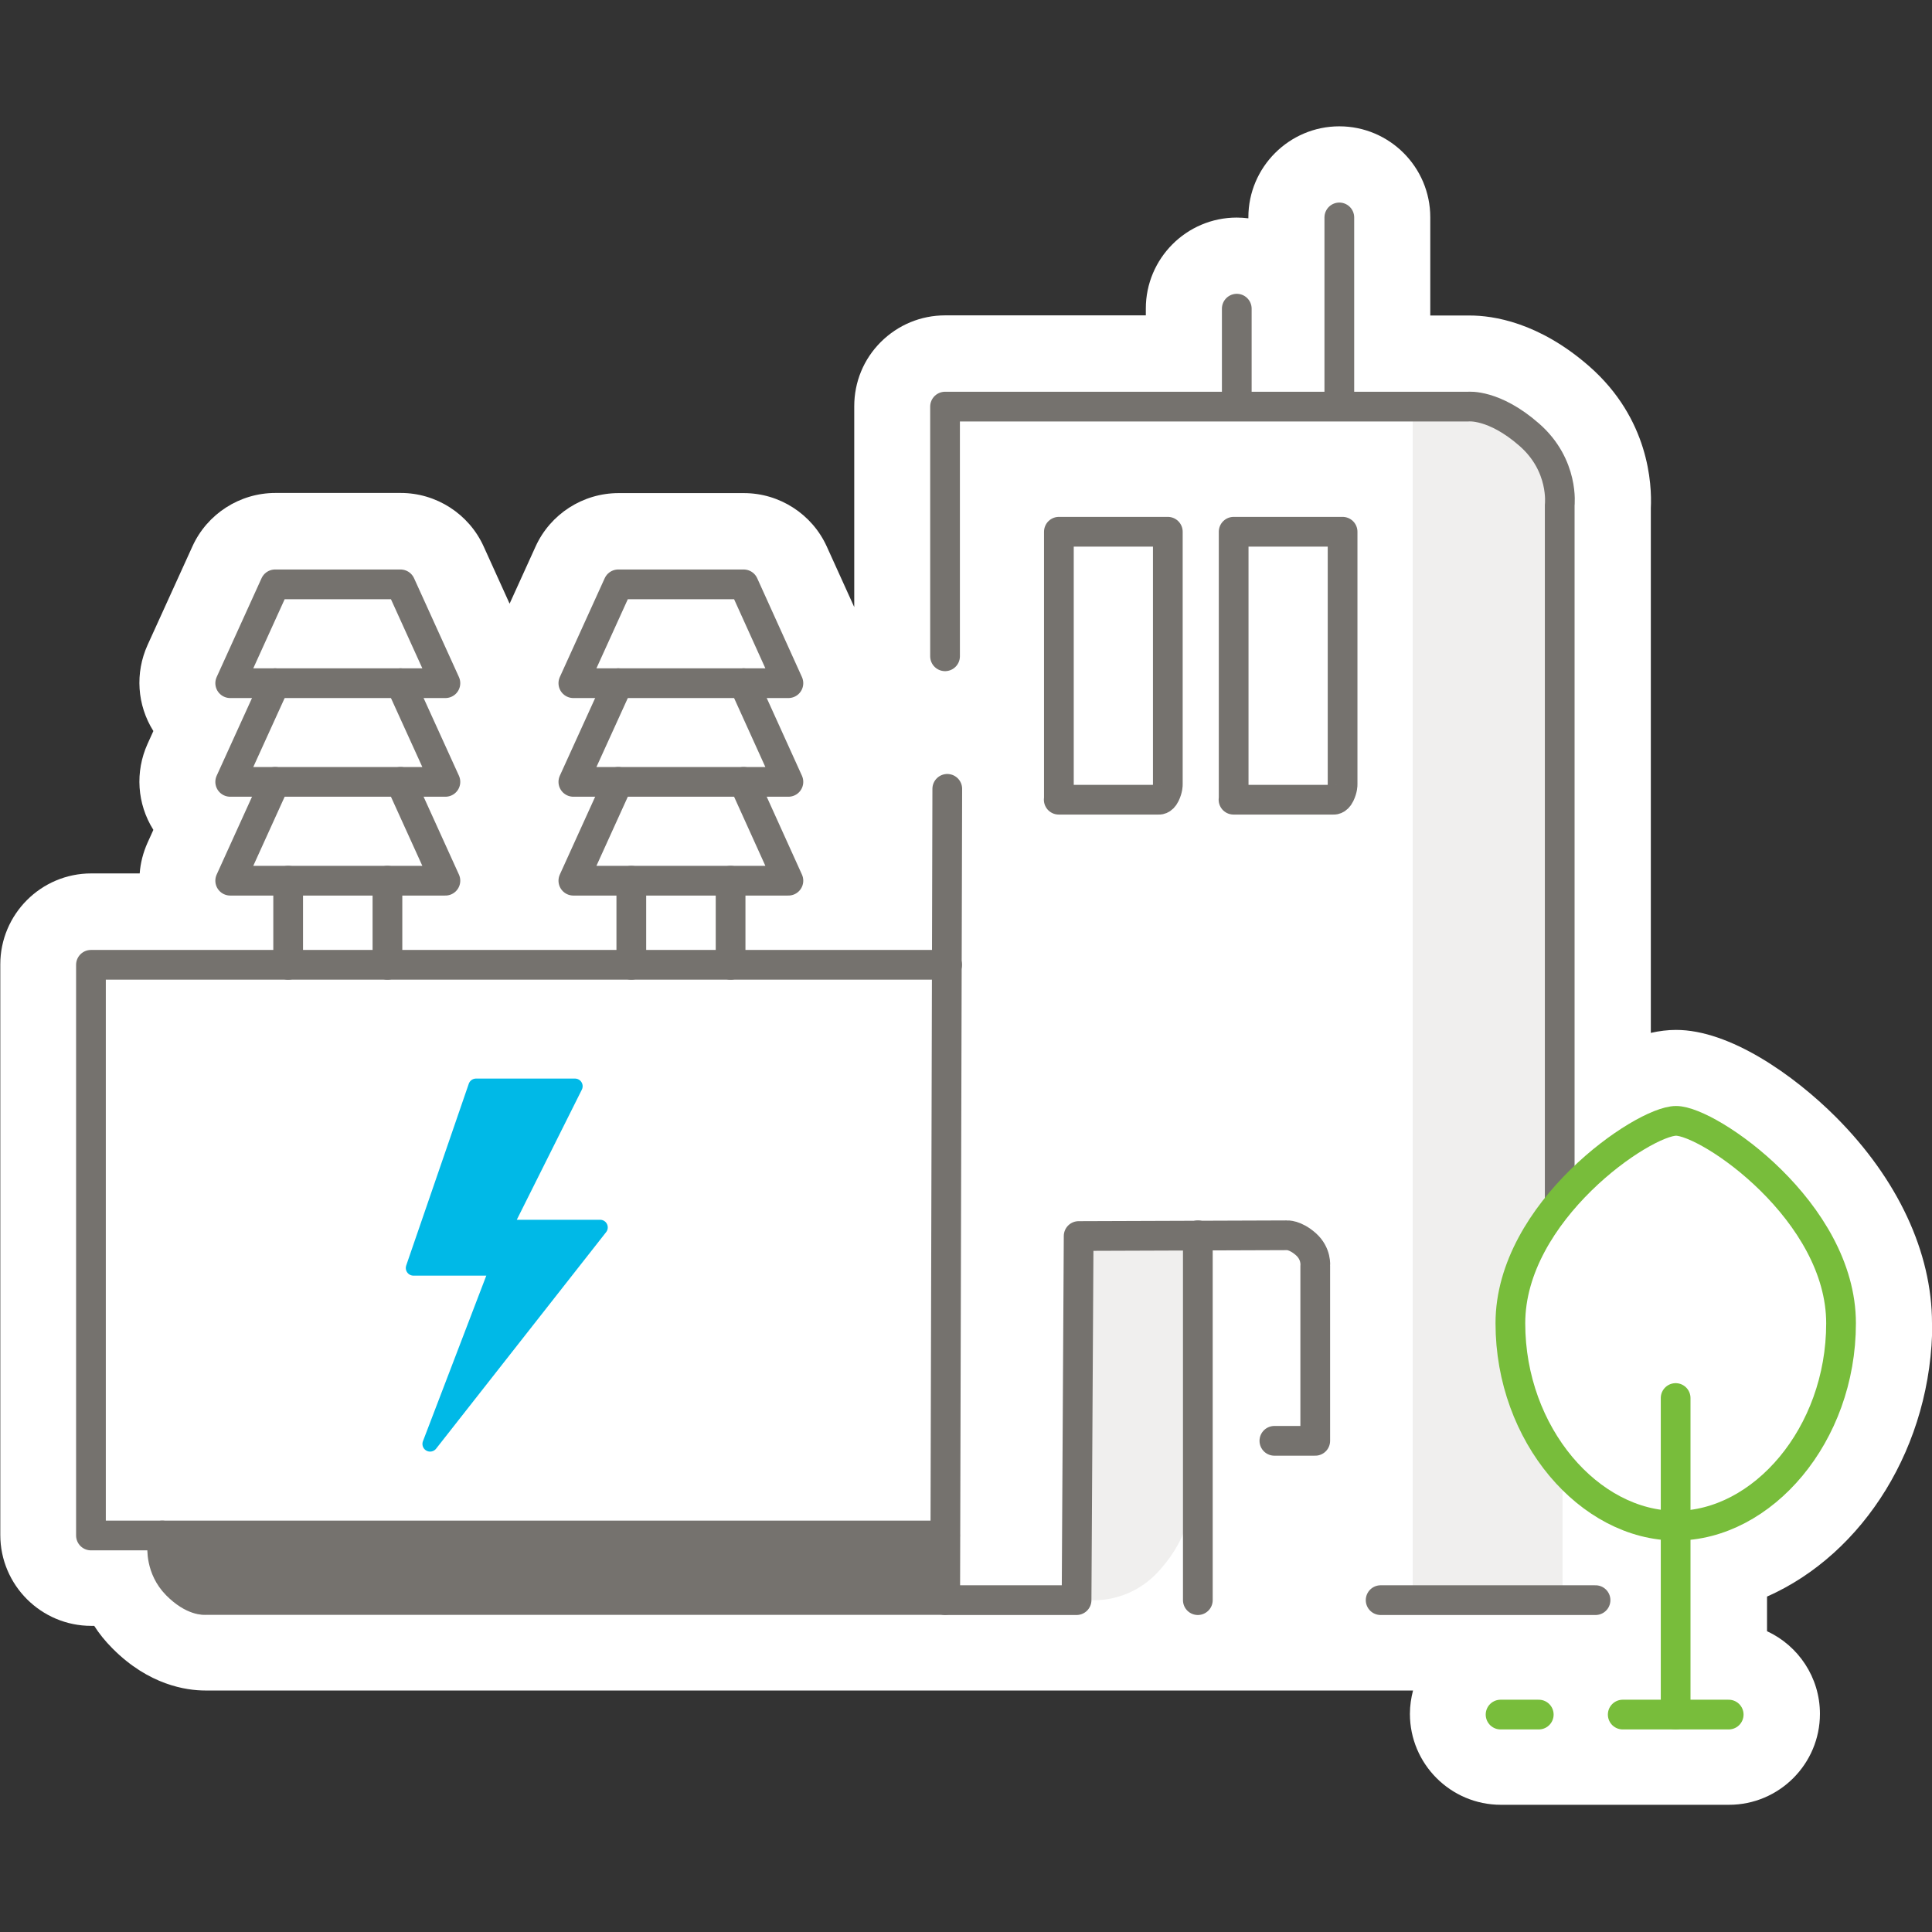<?xml version="1.0" encoding="UTF-8"?>
<svg id="uuid-b94984e9-0cb7-4e7d-9c15-2a99623c4b69" data-name="grossspannwerk" xmlns="http://www.w3.org/2000/svg" viewBox="0 0 130 130">
  <rect x="0" y="0" width="130" height="130" fill="#333333" stroke="none"/>
  <path d="m130,89.04c0-4.77-2.3-9.7-6.47-13.88-2.83-2.83-7.14-5.86-10.75-5.86-.56,0-1.13.07-1.7.2v-35.31c.08-1.61-.12-6.01-4.14-9.54-3.39-2.97-6.48-3.42-8.03-3.42-.1,0-.18,0-.26,0h-2.41v-6.61c0-3.38-2.75-6.12-6.12-6.12s-6.12,2.75-6.12,6.12v.07c-.26-.03-.52-.05-.78-.05-3.38,0-6.12,2.75-6.12,6.12v.46h-13.5c-1.64,0-3.17.64-4.33,1.79-1.16,1.16-1.79,2.69-1.79,4.33v13.51l-1.85-4.08c-.99-2.18-3.18-3.59-5.57-3.59h-8.44c-2.4,0-4.59,1.41-5.58,3.59l-1.75,3.85-1.75-3.86c-.99-2.18-3.18-3.59-5.57-3.59h-8.44c-2.4,0-4.59,1.41-5.58,3.59l-3.02,6.64c-.85,1.88-.71,4.04.39,5.79l-.39.86c-.85,1.88-.71,4.04.39,5.79l-.39.86c-.3.67-.48,1.37-.53,2.07h-3.26c-3.38,0-6.12,2.75-6.12,6.12v38.39c0,3.38,2.75,6.12,6.12,6.12h.2c.33.52.74,1.03,1.23,1.52,2.44,2.46,4.96,2.83,6.24,2.83.05,0,.09,0,.13,0h49.67s25.93,0,29.31,0h2.16c-.13.5-.21,1.03-.21,1.57,0,3.38,2.75,6.12,6.12,6.12h15.35c3.38,0,6.12-2.75,6.12-6.12,0-2.46-1.46-4.59-3.56-5.56v-2.33c6.5-2.87,11.12-10.16,11.12-18.43Z" style="fill: #fff;"/>
  <g>
    <line x1="90.12" y1="14.63" x2="90.12" y2="26.91" style="fill: none; stroke: #75726e; stroke-linecap: round; stroke-linejoin: round; stroke-width: 2px;"/>
    <line x1="83.22" y1="20.77" x2="83.22" y2="26.91" style="fill: none; stroke: #75726e; stroke-linecap: round; stroke-linejoin: round; stroke-width: 2px;"/>
    <path d="m98.52,27.48s2.66-.32,4.73,2.05c2.08,2.37,1.89,4.1,1.89,4.1v74.04s-10.08,0-10.08,0V27.47h3.46Z" style="fill: #f0efee;"/>
    <path d="m73.34,107.66s2.66.32,4.73-2.05c2.08-2.37,1.89-4.1,1.89-4.1v-18.34s-7.36,0-7.36,0v24.5h.74Z" style="fill: #f0efee;"/>
    <path d="m104.95,97.95v-63.97s.32-2.66-2.05-4.73c-2.37-2.08-4.1-1.89-4.1-1.89h-35.21s0,16.8,0,16.8" style="fill: none; stroke: #75726e; stroke-linecap: round; stroke-linejoin: round; stroke-width: 2px;"/>
    <path d="m85.75,96.95h2.75v-11.77s.1-.82-.64-1.47c-.73-.64-1.27-.59-1.27-.59l-14.01.05-.14,24.5h-8.84s.14-54.59.14-54.59" style="fill: none; stroke: #75726e; stroke-linecap: round; stroke-linejoin: round; stroke-width: 2px;"/>
    <polyline points="63.73 64.92 6.12 64.92 6.12 103.32 10.92 103.32" style="fill: none; stroke: #75726e; stroke-linecap: round; stroke-linejoin: round; stroke-width: 2px;"/>
    <path d="m71.24,53.81h6.72s.25.05.44-.34.18-.68.18-.68v-17.01h-7.33v18.03Z" style="fill: none; stroke: #75726e; stroke-linecap: round; stroke-linejoin: round; stroke-width: 2px;"/>
    <path d="m83,53.81h6.72s.25.05.44-.34.18-.68.18-.68v-17.01h-7.33v18.03Z" style="fill: none; stroke: #75726e; stroke-linecap: round; stroke-linejoin: round; stroke-width: 2px;"/>
    <line x1="92.9" y1="107.67" x2="107.36" y2="107.67" style="fill: none; stroke: #75726e; stroke-linecap: round; stroke-linejoin: round; stroke-width: 2px;"/>
    <line x1="80.6" y1="83.12" x2="80.6" y2="107.67" style="fill: none; stroke: #75726e; stroke-linecap: round; stroke-linejoin: round; stroke-width: 2px;"/>
    <polygon points="32.03 73.09 38.69 73.09 33.94 82.59 40.38 82.59 28.94 97.16 33.47 85.32 27.82 85.32 32.03 73.09" style="fill: #00b9e7; stroke: #00b9e7; stroke-linecap: round; stroke-linejoin: round; stroke-width: 1.03px;"/>
    <path d="m123.88,89.04c0,7.52-5.29,13.62-11.1,13.62s-11.15-6.1-11.15-13.62,8.94-13.62,11.15-13.62,11.1,6.1,11.1,13.62Z" style="fill: #fff; stroke: #78bd3b; stroke-linecap: round; stroke-linejoin: round; stroke-width: 2px;"/>
    <line x1="112.75" y1="94.07" x2="112.75" y2="115.37" style="fill: none; stroke: #78bd3b; stroke-linecap: round; stroke-linejoin: round; stroke-width: 2px;"/>
    <line x1="109.19" y1="115.37" x2="116.32" y2="115.37" style="fill: none; stroke: #78bd3b; stroke-linecap: round; stroke-linejoin: round; stroke-width: 2px;"/>
    <line x1="100.97" y1="115.37" x2="103.54" y2="115.37" style="fill: none; stroke: #78bd3b; stroke-linecap: round; stroke-linejoin: round; stroke-width: 2px;"/>
    <line x1="19.39" y1="59.26" x2="19.39" y2="64.92" style="fill: none; stroke: #75726e; stroke-linecap: round; stroke-linejoin: round; stroke-width: 2px;"/>
    <line x1="26.07" y1="64.92" x2="26.07" y2="59.26" style="fill: none; stroke: #75726e; stroke-linecap: round; stroke-linejoin: round; stroke-width: 2px;"/>
    <polyline points="18.51 52.61 15.49 59.26 29.97 59.26 26.95 52.61" style="fill: none; stroke: #75726e; stroke-linecap: round; stroke-linejoin: round; stroke-width: 2px;"/>
    <polyline points="18.51 45.97 15.49 52.61 29.97 52.61 26.95 45.97" style="fill: none; stroke: #75726e; stroke-linecap: round; stroke-linejoin: round; stroke-width: 2px;"/>
    <polygon points="26.95 39.32 18.51 39.32 15.49 45.97 29.97 45.97 26.95 39.32" style="fill: none; stroke: #75726e; stroke-linecap: round; stroke-linejoin: round; stroke-width: 2px;"/>
    <line x1="42.48" y1="59.26" x2="42.48" y2="64.92" style="fill: none; stroke: #75726e; stroke-linecap: round; stroke-linejoin: round; stroke-width: 2px;"/>
    <line x1="49.16" y1="64.92" x2="49.16" y2="59.26" style="fill: none; stroke: #75726e; stroke-linecap: round; stroke-linejoin: round; stroke-width: 2px;"/>
    <polyline points="41.6 52.61 38.58 59.26 53.05 59.26 50.04 52.61" style="fill: none; stroke: #75726e; stroke-linecap: round; stroke-linejoin: round; stroke-width: 2px;"/>
    <polyline points="41.6 45.97 38.58 52.61 53.05 52.61 50.04 45.97" style="fill: none; stroke: #75726e; stroke-linecap: round; stroke-linejoin: round; stroke-width: 2px;"/>
    <polygon points="50.04 39.32 41.6 39.32 38.58 45.97 53.05 45.97 50.04 39.32" style="fill: none; stroke: #75726e; stroke-linecap: round; stroke-linejoin: round; stroke-width: 2px;"/>
    <path d="m63.59,103.32H10.92v.77s-.14,1.43.97,2.55c1.11,1.12,1.93,1.02,1.93,1.02h49.76s0-4.35,0-4.35Z" style="fill: #75726e; stroke: #75726e; stroke-linecap: round; stroke-linejoin: round; stroke-width: 2px;"/>
  </g>
</svg>